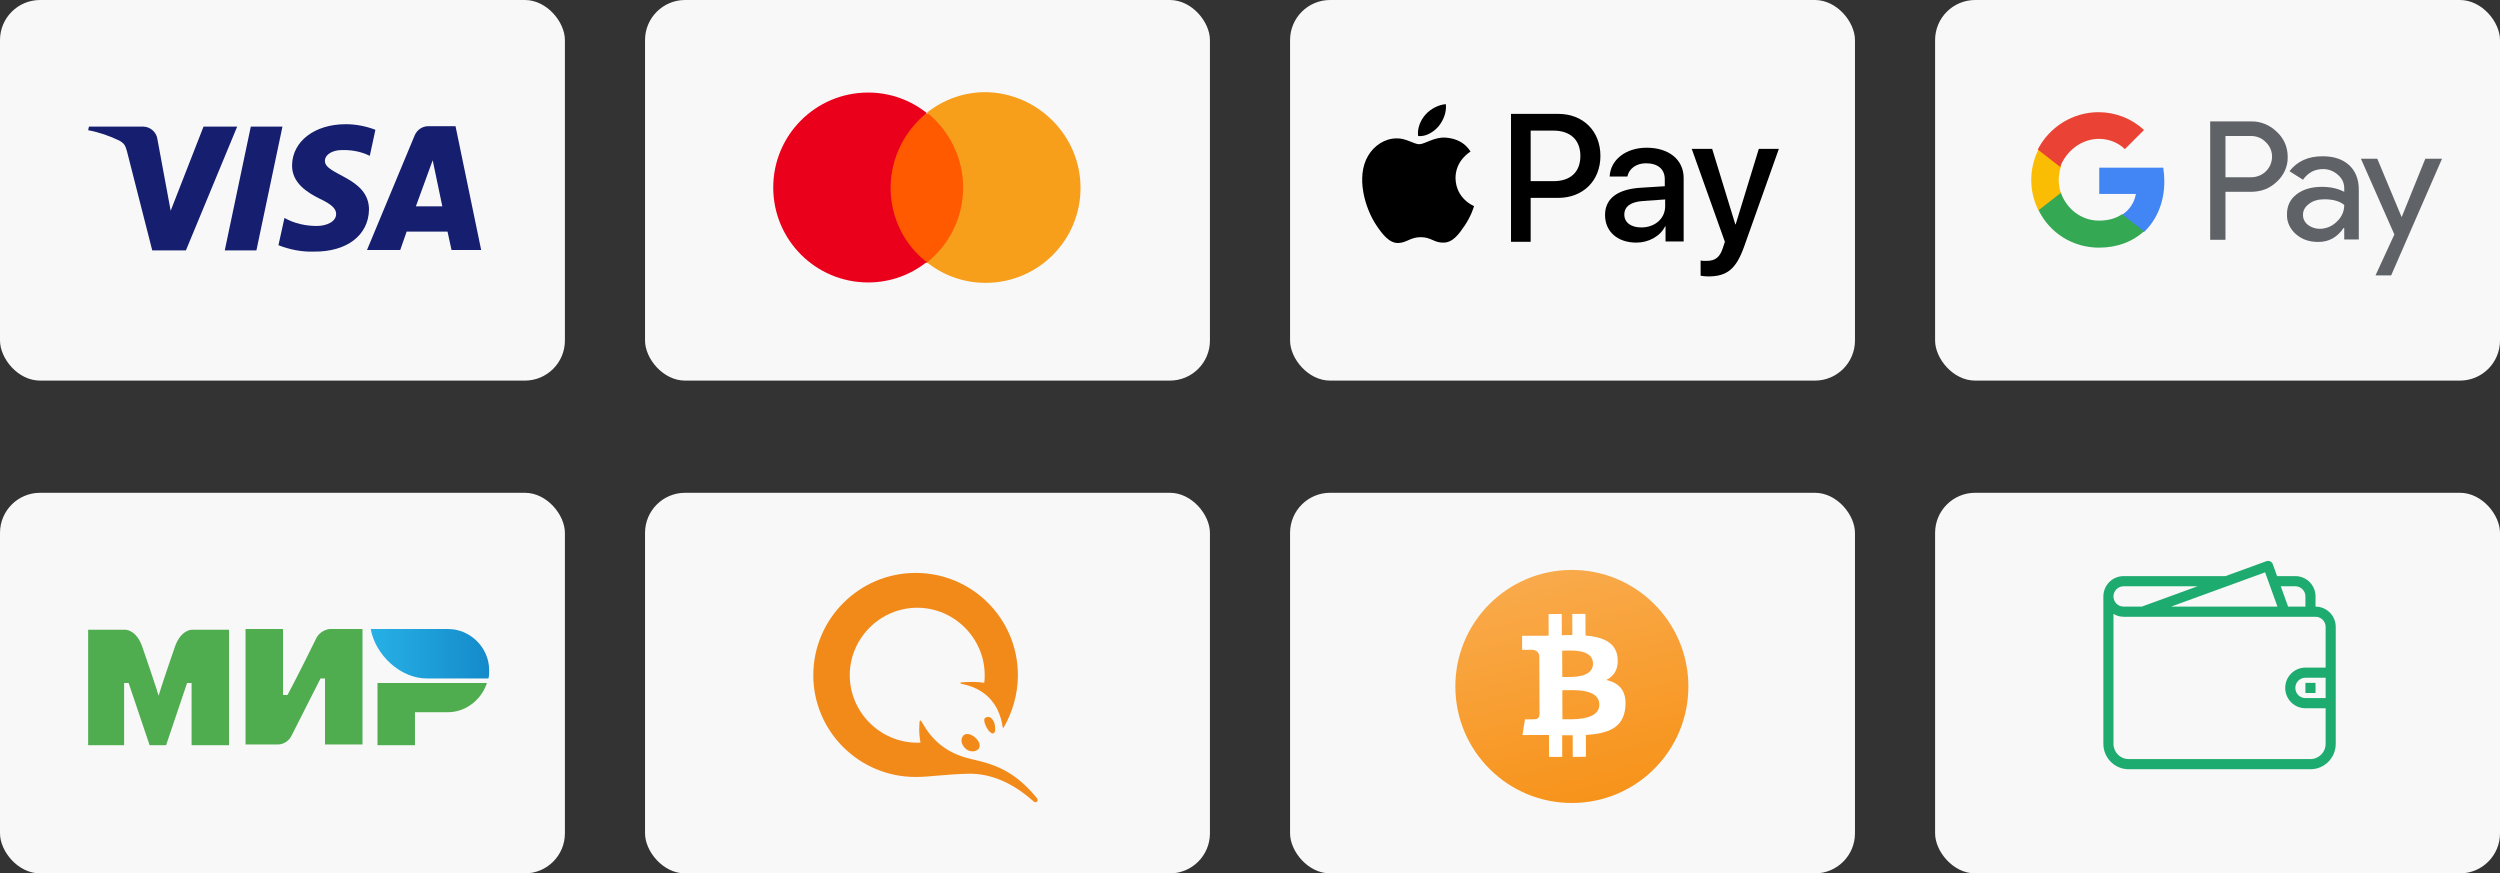 <svg width="624" height="218" viewBox="0 0 624 218" fill="none" xmlns="http://www.w3.org/2000/svg">
<rect x="0" y="0" width="624" height="218" fill="#333333" stroke="none"/>
<rect x="161" width="141" height="95" rx="10" fill="#F8F8F8"/>
<path d="M241.7 28.3H220.9V65.6H241.7V28.3Z" fill="#FF5A00"/>
<path d="M222.3 46.9C222.3 39.3 225.9 32.6 231.3 28.2C227.3 25 222.2 23.1 216.7 23.1C203.6 23.1 193 33.7 193 46.8C193 59.9 203.6 70.5 216.7 70.5C222.2 70.5 227.3 68.6 231.3 65.4C225.9 61.3 222.3 54.5 222.3 46.9Z" fill="#EB001B"/>
<path d="M269.7 46.9C269.7 60 259.1 70.6 246 70.6C240.5 70.6 235.4 68.7 231.4 65.5C236.9 61.1 240.4 54.4 240.4 46.8C240.4 39.2 236.8 32.5 231.4 28.1C235.4 24.9 240.5 23 246 23C259.1 23.2 269.7 33.9 269.7 46.9Z" fill="#F79E1B"/>
<rect x="322" width="141" height="95" rx="10" fill="#F8F8F8"/>
<path d="M359.064 31.533C357.813 32.989 355.889 34.154 353.966 33.959C353.677 32.018 354.639 29.883 355.793 28.621C357.044 27.165 359.16 26.097 360.891 26C361.084 28.038 360.314 29.98 359.064 31.533ZM360.795 34.348C358.006 34.154 355.601 35.998 354.254 35.998C352.907 35.998 350.887 34.445 348.579 34.542C345.693 34.542 343 36.289 341.461 38.91C338.383 44.151 340.691 52.014 343.577 56.284C345.02 58.42 346.751 60.749 349.06 60.652C351.176 60.555 352.042 59.196 354.639 59.196C357.236 59.196 358.006 60.652 360.314 60.555C362.623 60.555 364.162 58.42 365.605 56.284C367.24 53.858 367.913 51.528 367.913 51.431C367.913 51.431 363.392 49.684 363.296 44.442C363.296 40.075 366.855 37.939 367.047 37.842C365.124 34.736 361.949 34.445 360.795 34.348ZM377.147 28.427V60.361H382.053V49.393H388.883C395.135 49.393 399.464 45.122 399.464 38.91C399.464 32.697 395.135 28.427 388.979 28.427H377.147ZM382.053 32.6H387.728C391.961 32.6 394.462 34.93 394.462 38.91C394.462 42.889 392.057 45.219 387.728 45.219H382.053V32.6ZM408.409 60.555C411.488 60.555 414.373 59.002 415.624 56.479H415.72V60.264H420.241V44.442C420.241 39.88 416.586 36.871 411.007 36.871C405.812 36.871 401.965 39.88 401.772 44.054H406.197C406.582 42.113 408.409 40.754 410.814 40.754C413.796 40.754 415.528 42.21 415.528 44.734V46.481L409.371 46.869C403.696 47.257 400.618 49.587 400.618 53.664C400.618 57.837 403.792 60.555 408.409 60.555ZM409.66 56.77C407.063 56.77 405.428 55.508 405.428 53.567C405.428 51.528 407.063 50.363 410.141 50.169L415.624 49.781V51.625C415.528 54.634 413.027 56.77 409.66 56.77ZM426.301 69C431.11 69 433.323 67.156 435.343 61.526L444 37.163H438.998L433.227 55.993H433.13L427.359 37.163H422.261L430.533 60.361L430.052 61.817C429.283 64.244 428.129 65.117 425.916 65.117C425.531 65.117 424.762 65.117 424.473 65.02V68.806C424.762 68.903 425.916 69 426.301 69Z" fill="black"/>
<rect x="483" width="141" height="95" rx="10" fill="#F8F8F8"/>
<path d="M555.478 47.879V59.86H551.662V30.307H561.779C564.175 30.219 566.571 31.195 568.258 32.881C570.033 34.478 571.009 36.697 571.009 39.093C571.098 41.489 570.033 43.797 568.258 45.394C566.483 47.081 564.353 47.879 561.779 47.879H555.478ZM555.478 33.946V44.241H561.868C563.288 44.241 564.619 43.708 565.595 42.732C567.548 40.78 567.636 37.585 565.684 35.632L565.595 35.544C564.619 34.478 563.288 33.946 561.868 33.946H555.478Z" fill="#5F6368"/>
<path d="M579.706 39.005C582.546 39.005 584.676 39.715 586.362 41.223C587.959 42.732 588.758 44.773 588.758 47.347V59.771H585.12V56.931H584.942C583.345 59.239 581.303 60.393 578.641 60.393C576.422 60.393 574.559 59.771 573.05 58.44C571.63 57.198 570.743 55.423 570.831 53.47C570.831 51.34 571.63 49.743 573.227 48.501C574.825 47.258 576.955 46.637 579.528 46.637C581.747 46.637 583.611 47.081 585.12 47.879V46.992C585.12 45.661 584.587 44.507 583.522 43.62C582.546 42.732 581.215 42.2 579.883 42.2C577.754 42.2 576.067 43.087 574.825 44.862L571.453 42.732C573.405 40.247 576.067 39.005 579.706 39.005ZM574.825 53.648C574.825 54.624 575.269 55.512 576.067 56.133C576.866 56.754 577.931 57.109 578.996 57.109C580.593 57.109 582.102 56.488 583.256 55.334C584.498 54.18 585.12 52.76 585.12 51.163C583.966 50.187 582.28 49.743 580.15 49.743C578.641 49.743 577.31 50.098 576.334 50.897C575.357 51.607 574.825 52.494 574.825 53.648Z" fill="#5F6368"/>
<path d="M609.525 39.626L596.834 68.735H592.929L597.633 58.529L589.291 39.626H593.373L599.408 54.092H599.497L605.354 39.626H609.525Z" fill="#5F6368"/>
<path d="M540.214 45.306C540.214 44.152 540.125 42.998 539.947 41.844H523.973V48.412H533.114C532.759 50.542 531.516 52.405 529.741 53.559V57.819H535.244C538.35 54.802 540.214 50.453 540.214 45.306Z" fill="#4285F4"/>
<path d="M523.884 61.813C528.499 61.813 532.315 60.304 535.155 57.73L529.653 53.47C528.144 54.535 526.192 55.068 523.884 55.068C519.447 55.068 515.719 52.05 514.388 48.057H508.797V52.405C511.637 58.263 517.494 61.813 523.884 61.813Z" fill="#34A853"/>
<path d="M514.388 48.146C513.678 46.016 513.678 43.797 514.388 41.667V37.318H508.797C506.401 42.111 506.401 47.702 508.797 52.494L514.388 48.146Z" fill="#FBBC04"/>
<path d="M523.884 34.656C526.28 34.656 528.676 35.544 530.363 37.23L535.155 32.437C532.049 29.597 528.055 28 523.795 28C517.406 28 511.548 31.639 508.62 37.318L514.211 41.667C515.719 37.673 519.536 34.656 523.884 34.656Z" fill="#EA4335"/>
<rect width="141" height="95" rx="10" fill="#F8F8F8"/>
<path d="M59.2 31.6L46.4 62.5H38L31.7 37.8C31.3 36.3 31 35.8 29.8 35.1C27.3 33.9 24.7 33 22 32.5L22.2 31.6H35.7C37.5 31.6 39.1 33 39.3 34.8L42.6 52.6L50.8 31.6H59.2V31.6ZM92.1 52.3C92 58.7 86.6 62.9 78.3 62.8C75.3 62.9 72.3 62.3 69.5 61.2L71 54.4C73.5 55.8 76.3 56.4 79.1 56.4C81.4 56.4 83.9 55.4 83.9 53.4C83.9 52.1 82.8 51 79.8 49.6C76.8 48.1 72.8 45.7 72.9 41.2C73 35.3 78.5 31 86.3 31C88.8 31 91.4 31.5 93.7 32.4L92.3 38.9C89.9 37.7 87.2 37.3 84.5 37.5C82.2 37.8 81.1 39 81.1 40.1C80.9 43.7 92.1 44.2 92.1 52.3ZM112.7 62.4L111.7 57.8H101.5L99.9 62.4H91.6L103.5 33.8C104.1 32.4 105.4 31.5 106.9 31.5H113.7L120.1 62.4H112.7ZM103.8 51.5H110.4L108 40L103.8 51.5ZM70.5 31.6L64 62.5H56.1L62.6 31.6H70.5V31.6Z" fill="#161E6F"/>
<rect y="123" width="141" height="95" rx="10" fill="#F8F8F8"/>
<path d="M111.806 157H92.535C93.658 163.361 99.832 169.348 106.568 169.348H121.91C122.097 168.787 122.097 167.852 122.097 167.29C122.097 161.677 117.419 157 111.806 157Z" fill="url(#paint0_linear_2_37)"/>
<path d="M94.219 170.471V186H103.574V177.768H111.806C116.297 177.768 120.226 174.587 121.535 170.471H94.219Z" fill="#4FAD50"/>
<path d="M61.29 157V185.813H69.523C69.523 185.813 71.581 185.813 72.703 183.755C78.316 172.716 80 169.348 80 169.348H81.123V185.813H90.478V157H82.245C82.245 157 80.187 157.187 79.064 159.058C74.387 168.6 71.768 173.465 71.768 173.465H70.645V157H61.29Z" fill="#4FAD50"/>
<path d="M22 186V157.187H31.355C31.355 157.187 33.974 157.187 35.471 161.303C39.213 172.155 39.587 173.652 39.587 173.652C39.587 173.652 40.336 171.032 43.703 161.303C45.2 157.187 47.819 157.187 47.819 157.187H57.174V186H47.819V170.471H46.697L41.458 186H37.342L32.103 170.471H30.981V186H22Z" fill="#4FAD50"/>
<rect x="161" y="123" width="141" height="95" rx="10" fill="#F8F8F8"/>
<path d="M247.005 178.992C247.955 179.399 248.363 180.757 248.363 181.436C248.499 182.523 248.227 183.066 247.82 183.066C247.412 183.066 246.869 182.659 246.326 181.708C245.782 180.757 245.511 179.806 245.782 179.263C246.19 178.992 246.597 178.856 247.005 178.992Z" fill="#F28A1A"/>
<path d="M241.436 183.202C241.98 183.202 242.659 183.474 243.338 184.017C244.424 184.967 244.832 186.054 244.288 186.869C244.017 187.276 243.338 187.548 242.794 187.548C242.115 187.548 241.436 187.276 241.029 186.869C239.942 185.918 239.671 184.56 240.35 183.745C240.486 183.474 240.893 183.202 241.436 183.202Z" fill="#F28A1A"/>
<path d="M228.534 193.931C214.409 193.931 203 182.523 203 168.534C203 154.544 214.409 143 228.534 143C242.659 143 254.067 154.409 254.067 168.534C254.067 173.287 252.709 177.769 250.536 181.572C250.4 181.708 250.264 181.708 250.264 181.436C249.314 175.189 245.511 171.793 240.078 170.707C239.535 170.571 239.535 170.299 240.214 170.299C241.98 170.163 244.288 170.163 245.647 170.435C245.782 169.756 245.782 169.077 245.782 168.534C245.782 159.298 238.177 151.692 228.941 151.692C219.706 151.692 212.1 159.298 212.1 168.534C212.1 177.769 219.706 185.375 228.941 185.375H229.756C229.484 183.881 229.349 182.387 229.484 180.757C229.484 179.671 229.756 179.535 230.163 180.35C232.472 184.424 235.868 187.955 242.387 189.449C247.684 190.672 252.981 192.03 258.821 199.228C259.364 199.907 258.549 200.586 258.006 200.043C252.166 194.882 246.869 193.117 241.98 193.117C235.868 193.252 232.201 193.931 228.534 193.931Z" fill="#F28A1A"/>
<rect x="322" y="123" width="141" height="95" rx="10" fill="#F8F8F8"/>
<path d="M421.418 171.24C421.474 187.302 408.498 200.369 392.435 200.424C376.377 200.48 363.31 187.503 363.256 171.441C363.197 155.378 376.173 142.31 392.232 142.255C408.295 142.198 421.362 155.177 421.418 171.24Z" fill="url(#paint1_linear_2_37)"/>
<path d="M403.75 164.176C403.362 160.281 399.994 158.987 395.746 158.63L395.727 153.226L392.438 153.238L392.456 158.499C391.592 158.502 390.708 158.523 389.83 158.543L389.812 153.247L386.524 153.258L386.542 158.661C385.829 158.678 385.13 158.693 384.448 158.696L384.448 158.679L379.911 158.694L379.924 162.207C379.924 162.207 382.353 162.152 382.312 162.197C383.645 162.193 384.081 162.965 384.21 163.632L384.231 169.788C384.323 169.789 384.443 169.792 384.579 169.81C384.47 169.811 384.352 169.81 384.232 169.812L384.261 178.436C384.204 178.856 383.96 179.525 383.029 179.53C383.071 179.567 380.638 179.538 380.638 179.538L379.998 183.469L384.279 183.454C385.075 183.452 385.859 183.463 386.629 183.465L386.649 188.931L389.935 188.92L389.916 183.512C390.818 183.527 391.692 183.531 392.544 183.528L392.561 188.911L395.851 188.899L395.833 183.443C401.362 183.106 405.228 181.699 405.69 176.504C406.064 172.321 404.09 170.462 400.948 169.719C402.852 168.741 404.039 167.026 403.75 164.176V164.176ZM399.188 175.879C399.204 179.964 392.209 179.524 389.98 179.534L389.955 172.292C392.185 172.285 399.174 171.619 399.188 175.879ZM397.623 165.668C397.635 169.384 391.8 168.97 389.943 168.977L389.921 162.409C391.778 162.402 397.609 161.792 397.623 165.668V165.668Z" fill="white"/>
<rect x="483" y="123" width="141" height="95" rx="10" fill="#F8F8F8"/>
<path fill-rule="evenodd" clip-rule="evenodd" d="M583 185.658C583 189.161 580.178 192 576.696 192H531.304C527.822 192 525 189.161 525 185.658V148.872C525 146.07 527.258 143.798 530.043 143.798H555.476L565.688 140.076C566.335 139.839 567.051 140.175 567.287 140.823L568.363 143.798H572.913C575.698 143.798 577.957 146.07 577.957 148.872V151.409C580.742 151.409 583 153.681 583 156.483V185.658ZM530.043 146.335C528.651 146.335 527.522 147.471 527.522 148.872C527.522 150.272 528.651 151.409 530.043 151.409H534.387H534.625C534.642 151.402 534.652 151.388 534.668 151.382L548.515 146.335H530.043ZM566.707 146.564L565.368 142.855H565.367L562.781 143.798H562.784L555.832 146.335H555.819L541.901 151.409H568.457L566.707 146.564ZM575.435 148.872C575.435 147.471 574.305 146.335 572.913 146.335H569.278L571.111 151.409H575.435V148.872ZM577.957 153.946H530.043C529.121 153.946 528.266 153.678 527.522 153.242V185.658C527.522 187.759 529.216 189.463 531.304 189.463H576.696C578.785 189.463 580.478 187.759 580.478 185.658V176.778H575.435C572.65 176.778 570.391 174.506 570.391 171.704C570.391 168.902 572.65 166.63 575.435 166.63H580.478V156.483C580.478 155.082 579.349 153.946 577.957 153.946ZM580.478 174.241V169.167H575.435C574.043 169.167 572.913 170.304 572.913 171.704C572.913 173.105 574.043 174.241 575.435 174.241H580.478ZM575.435 170.436H577.957V172.973H575.435V170.436Z" fill="#1DAB6F"/>
<defs>
<linearGradient id="paint0_linear_2_37" x1="92.502" y1="163.263" x2="122.031" y2="163.263" gradientUnits="userSpaceOnUse">
<stop stop-color="#27B1E6"/>
<stop offset="1" stop-color="#148ACA"/>
</linearGradient>
<linearGradient id="paint1_linear_2_37" x1="357" y1="150.272" x2="371.273" y2="206.677" gradientUnits="userSpaceOnUse">
<stop stop-color="#F9AA4B"/>
<stop offset="1" stop-color="#F7931A"/>
</linearGradient>
</defs>
</svg>
